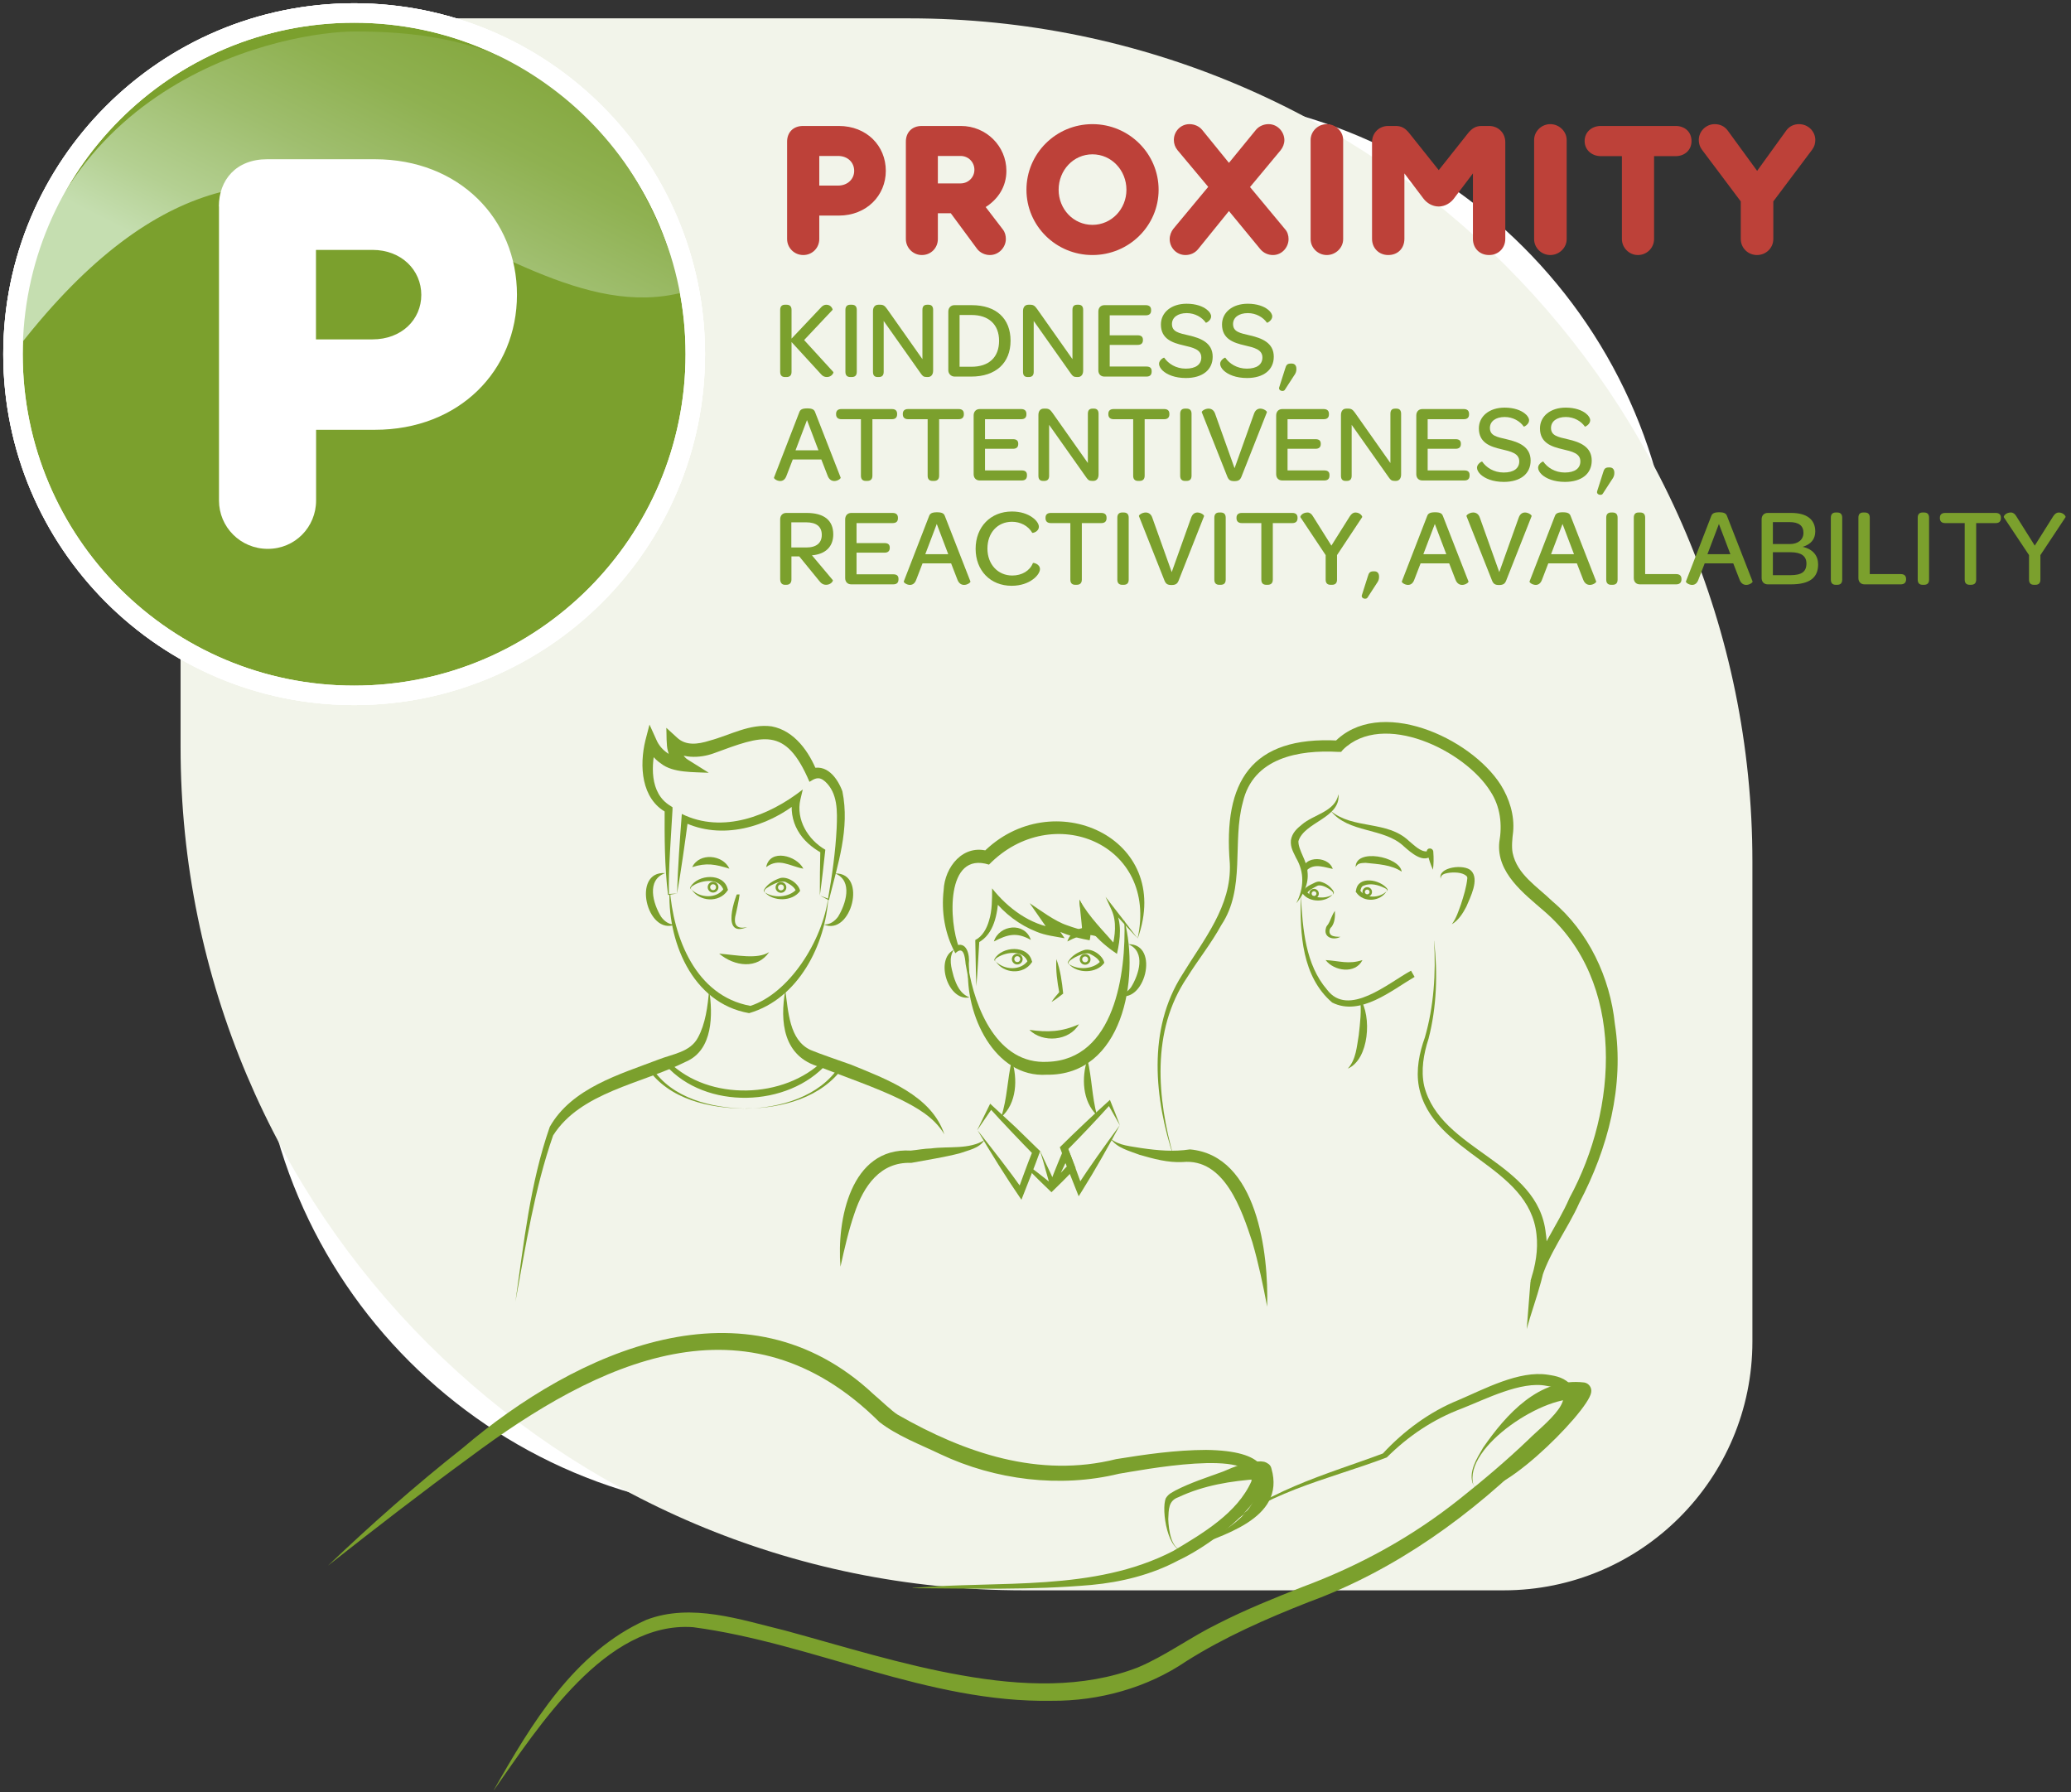 <svg width="319" height="276" viewBox="0 0 319 276" fill="none" xmlns="http://www.w3.org/2000/svg">
<rect x="0" y="0" width="319" height="276" fill="#333333" stroke="none"/>
<path d="M39.684 14.696V153.363C39.684 197.314 75.439 233.051 119.371 233.051H258.038V94.402C258.038 50.452 222.282 14.715 178.351 14.715H39.684V14.696Z" fill="white"/>
<path d="M157.699 244.939H231.598C252.765 244.939 269.926 227.778 269.926 206.611V132.712C269.926 60.98 211.773 2.827 140.042 2.827H66.142C44.976 2.827 27.814 19.988 27.814 41.155V115.054C27.814 186.786 85.968 244.939 157.699 244.939Z" fill="#F2F4EA"/>
<path d="M54.549 107.098C83.571 107.098 107.098 83.571 107.098 54.549C107.098 25.527 83.571 2 54.549 2C25.527 2 2 25.527 2 54.549C2 83.571 25.527 107.098 54.549 107.098Z" fill="url(#paint0_linear_824_2634)"/>
<path fill-rule="evenodd" clip-rule="evenodd" d="M54.549 3.5C26.355 3.5 3.5 26.355 3.5 54.549C3.5 82.743 26.355 105.598 54.549 105.598C82.743 105.598 105.598 82.743 105.598 54.549C105.598 26.355 82.743 3.5 54.549 3.5ZM0.5 54.549C0.5 24.699 24.699 0.5 54.549 0.5C84.4 0.5 108.598 24.699 108.598 54.549C108.598 84.4 84.4 108.598 54.549 108.598C24.699 108.598 0.5 84.4 0.5 54.549Z" fill="white"/>
<path d="M54.549 107.098C83.571 107.098 107.098 83.571 107.098 54.549C107.098 25.527 83.571 2 54.549 2C25.527 2 2 25.527 2 54.549C2 83.571 25.527 107.098 54.549 107.098Z" fill="#7BA02D"/>
<path fill-rule="evenodd" clip-rule="evenodd" d="M54.549 3.5C26.355 3.5 3.5 26.355 3.5 54.549C3.5 82.743 26.355 105.598 54.549 105.598C82.743 105.598 105.598 82.743 105.598 54.549C105.598 26.355 82.743 3.5 54.549 3.5ZM0.5 54.549C0.5 24.699 24.699 0.5 54.549 0.5C84.4 0.5 108.598 24.699 108.598 54.549C108.598 84.4 84.4 108.598 54.549 108.598C24.699 108.598 0.5 84.4 0.5 54.549Z" fill="white"/>
<path d="M105.242 44.994C94.42 8.706 71.655 4.848 54.696 4.848C44.719 4.848 6.189 11.536 2 54.549C45.454 -2.539 74.981 52.987 105.242 45.013V44.994Z" fill="url(#paint1_linear_824_2634)"/>
<path fill-rule="evenodd" clip-rule="evenodd" d="M54.549 3.5C26.355 3.5 3.5 26.355 3.5 54.549C3.5 82.743 26.355 105.598 54.549 105.598C82.743 105.598 105.598 82.743 105.598 54.549C105.598 26.355 82.743 3.5 54.549 3.5ZM0.5 54.549C0.5 24.699 24.699 0.5 54.549 0.5C84.4 0.5 108.598 24.699 108.598 54.549C108.598 84.4 84.4 108.598 54.549 108.598C24.699 108.598 0.5 84.4 0.5 54.549Z" fill="white"/>
<path d="M33.713 31.801C33.713 27.741 36.34 24.525 41.154 24.525H57.727C70.736 24.525 79.629 33.731 79.629 45.398C79.629 57.065 70.754 66.197 57.727 66.197H48.688V77.093C48.688 81.153 45.472 84.534 41.246 84.534C37.02 84.534 33.731 81.153 33.731 77.093V31.783L33.713 31.801ZM48.669 52.27H57.378C61.862 52.27 64.893 49.22 64.893 45.416C64.893 41.613 61.843 38.489 57.378 38.489H48.669V52.27Z" fill="white"/>
<path d="M140.575 244.569C153.97 243.412 168.485 245.212 180.722 238.873C185.279 236.154 190.589 233.031 192.757 228.143C193.547 222.943 175.559 226.471 172.344 226.986C163.285 229.19 153.29 227.959 144.856 223.972C141.715 222.466 138.187 221.143 135.449 219.011C115.054 198.727 92.16 209.659 72.335 224.468C64.967 229.852 57.728 235.456 50.525 241.133C57.158 234.813 64.03 228.731 71.251 223.035C88.908 207.987 114.926 196.338 134.567 214.749C135.376 215.41 137.452 217.413 138.279 217.89C148.586 223.788 160.033 227.702 171.939 224.726C176.496 223.991 181.071 223.329 185.775 223.311C204.369 223.55 189.689 236.503 181.475 240.343C177.341 242.548 172.674 243.687 168.081 244.11C158.912 244.918 149.744 244.661 140.575 244.606V244.569Z" fill="#7BA02D"/>
<path d="M76.064 275.695C81.816 265.571 88.43 254.454 99.528 249.494C106.491 246.811 114.153 249.494 120.933 251.129C130.047 253.609 139.013 256.439 148.182 258.037C157.277 259.654 166.831 260.095 175.283 256.806C179.491 255.042 183.386 252.139 187.557 250.1C191.801 247.932 196.229 246.149 200.602 244.422C209.403 241.152 217.506 236.705 224.837 230.862C228.494 227.959 232.058 224.946 235.439 221.712C237.589 219.544 244.552 214.381 238.213 213.444C234.3 212.654 228.751 215.539 225.168 216.935C220.758 218.589 216.936 221.161 213.611 224.468C204.442 227.959 194.19 229.889 186.895 236.926C193.62 229.852 204.81 226.949 213.004 223.862C216.22 220.389 220.207 217.431 224.617 215.649C228.512 213.995 233.987 211.019 238.434 211.735C239.665 211.919 241.116 212.158 242.164 213.554C244.277 217.266 238.948 220.812 236.835 223.182C226.821 233.269 214.97 241.85 201.539 246.756C194.98 249.347 188.641 252.121 182.706 255.869C176.698 259.967 169.238 262.006 162.017 261.951C142.89 262.3 125.288 253.076 106.749 250.614C93.317 249.659 83.01 265.865 76.064 275.731V275.695Z" fill="#7BA02D"/>
<path d="M226.933 228.694C226.107 226.746 227.466 224.652 228.44 222.98C231.949 217.89 237.094 212.084 244.039 212.929C244.756 213.058 245.234 213.756 245.087 214.473C244.627 217.541 229.285 232.755 226.933 228.676V228.694ZM226.933 228.694C230.222 232.773 240.953 216.641 242.441 213.83L243.433 215.593C238.362 214.454 225.298 222.833 226.952 228.694H226.933Z" fill="#7BA02D"/>
<path d="M182.523 238.745C179.95 239.425 178.793 232.535 179.583 230.734C180.061 229.999 180.538 229.889 181.016 229.577C183.368 228.364 185.793 227.592 188.31 226.674C190.185 225.865 192.114 225.075 194.208 225.075C194.668 225.149 194.778 225.057 195.403 225.479C195.642 225.663 195.789 225.92 195.844 226.196C198.104 234.042 187.98 236.522 182.541 238.727L182.523 238.745ZM182.523 238.745C187.098 236.834 195.476 232.902 193.235 226.802L193.676 227.519C194.135 227.868 194.355 227.721 193.878 227.795C189.652 228.088 185.426 228.75 181.531 230.587C179.95 231.139 180.024 232.48 179.95 233.968C180.006 235.493 180.373 239.076 182.523 238.727V238.745Z" fill="#7BA02D"/>
<path d="M120.952 152.461C121.43 155.713 121.54 160.196 124.866 161.721C126.189 162.291 129.735 163.485 131.15 164C136.496 166.205 143.46 168.685 145.463 174.712C143.901 172.084 141.273 170.614 138.664 169.31C134.843 167.454 130.231 165.892 126.225 164.312C120.64 162.75 120.088 157.367 120.97 152.461H120.952Z" fill="#7BA02D"/>
<path d="M79.391 200.472C80.695 191.413 81.651 182.245 84.682 173.554C88.063 167.564 95.504 165.451 101.366 163.21C103.571 162.328 106.308 162.07 107.503 159.81C108.66 157.697 109.009 155.033 109.23 152.461C109.818 156.264 109.836 161.703 105.684 163.504C98.849 166.921 89.441 168.189 85.197 174.877C82.312 183.145 80.989 191.873 79.391 200.472Z" fill="#7BA02D"/>
<path d="M114.87 170.744C109.358 170.707 103.092 169.384 99.748 164.552C100.795 164.129 101.898 163.817 102.908 163.413L103.074 163.596C109.211 169.623 120.823 169.292 126.868 163.284L127.052 163.082L127.272 163.174C127.419 163.247 129.881 164.203 129.973 164.24C126.629 169.072 120.419 170.707 114.851 170.726L114.87 170.744ZM114.87 170.744C120.216 170.652 126.243 168.888 129.275 164.24L129.422 164.681L127.033 163.872L127.437 163.762C121.392 170.634 108.678 170.964 102.559 164.074L102.963 164.184C102.063 164.478 101.181 164.681 100.336 164.975L100.483 164.534C103.515 169.182 109.615 170.652 114.888 170.744H114.87Z" fill="#7BA02D"/>
<path d="M128.651 134.527C133.648 134.398 131.149 144.228 126.887 142.391C127.879 142.427 128.577 141.858 129.073 141.215C130.268 139.285 131.443 135.684 128.651 134.527Z" fill="#7BA02D"/>
<path d="M102.469 134.473C99.511 135.52 100.595 139.213 101.844 141.216C102.34 141.877 103.038 142.447 104.031 142.392C99.621 144.192 97.251 134.105 102.45 134.473H102.469Z" fill="#7BA02D"/>
<path d="M127.604 138.092C127.182 145.496 122.993 153.838 115.386 156.043C106.511 154.499 102.671 144.724 103.149 136.677C103.682 144.394 107.154 153.397 115.588 154.922C121.449 153.029 126.686 145.074 127.604 138.092Z" fill="#7BA02D"/>
<path d="M114.044 136.532C113.97 137.929 113.676 139.27 113.382 140.611C112.941 142.173 113.235 143.22 115.091 142.779C111.03 144.543 113.088 138.223 114.044 136.532Z" fill="#7BA02D"/>
<path d="M118.472 146.638C116.671 149.302 113.162 148.879 110.773 146.877C113.53 147.097 116.671 147.795 118.472 146.638Z" fill="#7BA02D"/>
<path d="M126.281 137.927L127.622 138.533C127.622 138.533 130.764 125.525 128.964 121.776C127.163 118.028 125.068 119.241 125.068 119.241C125.068 119.241 122.22 111.469 116.249 112.957C110.259 114.445 106.823 117.146 103.681 114.445C103.681 114.445 103.681 116.834 105.482 117.881C105.482 117.881 101.734 117.881 100.245 114.298C100.245 114.298 98.004 121.979 102.946 124.661C102.946 124.661 102.579 134.252 102.946 137.78L104.288 137.633" fill="#F2F4EA"/>
<path d="M126.263 137.927L127.641 138.442L127.53 138.497C128.174 134.859 128.688 131.202 128.872 127.564C128.982 124.937 129.056 122.163 127.09 120.362C126.116 119.498 125.473 119.921 124.683 120.417C120.989 111.745 117.498 113.251 109.928 116.026C107.797 116.797 104.82 116.926 103.038 115.181L104.692 114.427C104.729 115.364 105.133 116.54 105.978 117.018L109.175 119.021C106.933 118.892 103.663 119.076 101.826 117.606C100.741 116.889 99.915 115.787 99.437 114.611L101.109 114.519C100.264 117.716 100.007 122.163 103.259 124.11L103.589 124.331V124.68C103.387 128.52 102.928 133.977 103.038 137.762L102.946 137.688L104.306 137.615L102.965 137.835H102.891V137.762C102.358 133.407 102.358 128.998 102.377 124.606L102.689 125.158C98.739 123.063 98.463 117.9 99.419 114.005L100.043 111.598L101.091 113.913C101.826 115.677 103.663 116.816 105.5 116.871L105.004 118.69C103.847 118.028 103.167 116.871 102.873 115.64C102.616 114.85 102.689 112.939 102.634 112.094L104.343 113.656C105.647 114.831 107.393 114.684 109.34 114.06C112.39 113.251 115.496 111.414 118.858 111.873C122.404 112.535 124.664 115.842 125.877 118.929L124.664 118.488C127.292 117.422 129 119.847 129.754 121.869C130.93 127.62 129.037 133.15 127.677 138.644L127.586 138.607L126.281 137.927H126.263Z" fill="#7BA02D"/>
<path d="M123.744 133.793C121.595 133.389 119.996 132.066 118.012 133.554C118.581 130.633 122.734 131.772 123.744 133.793Z" fill="#7BA02D"/>
<path d="M112.354 133.794C110.186 133.114 108.826 132.838 106.621 133.555C107.724 131.258 111.362 131.626 112.354 133.794Z" fill="#7BA02D"/>
<path d="M104.287 137.634C104.416 133.518 104.71 129.439 105.022 125.36C111.324 128.466 118.49 125.654 123.653 121.594L123.286 123.137C122.569 126.224 124.462 129.348 127.126 130.873C126.869 133.224 126.611 135.576 126.281 137.928C126.281 135.631 126.299 133.316 126.354 131.02L126.538 131.369C125.068 130.542 123.727 129.421 122.881 127.914C121.999 126.371 121.742 124.589 122.091 122.806L123.047 123.45C118.178 127.418 111.122 129.458 105.224 126.573L105.996 126.15C105.481 129.991 104.949 133.831 104.287 137.634Z" fill="#7BA02D"/>
<path fill-rule="evenodd" clip-rule="evenodd" d="M109.836 136.183C109.583 136.183 109.378 136.389 109.378 136.642C109.378 136.895 109.583 137.1 109.836 137.1C110.089 137.1 110.294 136.895 110.294 136.642C110.294 136.389 110.089 136.183 109.836 136.183ZM109.008 136.642C109.008 136.184 109.379 135.813 109.836 135.813C110.293 135.813 110.664 136.184 110.664 136.642C110.664 137.099 110.293 137.47 109.836 137.47C109.379 137.47 109.008 137.099 109.008 136.642Z" fill="#7BA02D"/>
<path d="M106.511 136.989C106.364 136.953 106.254 136.769 106.346 136.604C107.485 134.638 111.436 134.399 112.079 136.898C112.134 137.045 112.171 137.026 112.06 137.173C110.737 139.121 107.687 138.864 106.53 136.989H106.511ZM106.511 136.989C107.853 138.367 110.407 138.441 111.491 136.861L111.472 137.136C110.829 135.17 108.183 135.483 106.75 136.401C106.548 136.53 106.236 136.787 106.511 136.989Z" fill="#7BA02D"/>
<path fill-rule="evenodd" clip-rule="evenodd" d="M120.291 136.22C120.038 136.22 119.833 136.425 119.833 136.678C119.833 136.931 120.038 137.136 120.291 137.136C120.544 137.136 120.749 136.931 120.749 136.678C120.749 136.425 120.544 136.22 120.291 136.22ZM119.463 136.678C119.463 136.22 119.834 135.85 120.291 135.85C120.748 135.85 121.119 136.22 121.119 136.678C121.119 137.135 120.748 137.506 120.291 137.506C119.834 137.506 119.463 137.135 119.463 136.678Z" fill="#7BA02D"/>
<path d="M117.809 137.432C117.644 137.395 117.607 137.174 117.681 137.046C118.213 136.127 119.169 135.594 120.143 135.245C121.3 134.914 122.991 136.017 123.248 137.211C122.072 138.883 119.095 138.901 117.791 137.413L117.809 137.432ZM117.809 137.432C119.169 138.387 121.539 138.222 122.642 137.009L122.623 137.285C122.384 136.568 121.594 136.145 120.951 135.815C120.253 135.649 119.426 136.035 118.765 136.366C118.471 136.568 117.442 137.027 117.809 137.432Z" fill="#7BA02D"/>
<path d="M220.906 144.928C221.31 147.647 221.181 155.75 219.675 160.196C213.189 179.452 243.248 176.2 236.505 197.514C236.56 193.582 248.246 179.434 248.246 164.588C248.246 136.953 230.24 139.985 232.022 128.759C233.951 116.669 212.472 107.261 206.151 114.96C199.261 114.96 189.137 114.813 190.038 131.79C190.956 148.768 172.068 148.768 180.814 178.35" fill="#F2F4EA"/>
<path d="M220.906 144.927C221.457 149.943 221.31 155.069 220.043 159.975C219.271 162.345 218.848 164.844 219.363 167.233C221.898 177.32 236.947 178.827 238.104 189.98C238.876 194.628 236.322 200.324 235.164 204.697L235.734 197.476C236.744 192.644 239.85 188.932 241.761 184.486C249.165 170.871 250.525 151.174 237.81 140.297C234.797 137.669 230.461 134.436 230.938 129.713C231.416 127.031 231.122 124.238 229.56 121.868C225.647 115.584 213.024 109.41 206.85 115.474L206.575 115.804H206.152C200.015 115.455 192.996 116.723 191.435 123.577C189.763 129.658 191.894 136.824 188.127 142.465C186.547 145.35 184.508 147.867 182.836 150.568C177.287 158.781 178.224 169.162 180.815 178.312C177.82 169.254 176.699 158.579 182.101 150.127C185.371 144.743 189.726 139.58 189.432 132.984C188.385 120.398 192.702 113.342 206.134 114.059L205.454 114.39C212.381 107.114 226.529 113.6 231.159 120.876C232.482 122.989 233.309 125.561 233.07 128.133C232.941 129.107 232.812 130.43 232.996 131.367C233.694 134.693 236.708 136.475 239.133 138.827C244.7 143.512 248.008 150.586 248.743 157.715C250.231 167.251 247.677 176.861 243.267 185.257C241.467 189.318 238.38 193.268 237.277 197.494L235.752 197.256C236.506 194.94 236.947 192.515 236.671 190.145C235.569 179.415 220.594 177.779 218.554 167.361C218.077 164.771 218.628 162.143 219.473 159.791C220.851 155.033 221.2 149.869 220.888 144.909L220.906 144.927Z" fill="#7BA02D"/>
<path d="M209.478 153.783C211.333 156.484 210.911 163.154 207.604 164.587C208.89 163.172 208.982 161.206 209.294 159.406C209.496 157.531 209.753 155.676 209.478 153.783Z" fill="#7BA02D"/>
<path d="M221.916 135.354C221.383 133.535 225.59 133.002 226.619 134.123C227.905 135.464 226.472 138.184 225.866 139.635C225.333 140.664 224.653 141.748 223.624 142.354C224.323 141.417 224.653 140.333 225.039 139.268C225.462 137.963 225.884 136.603 226.013 135.281C226.013 135.134 226.013 135.023 225.866 134.913C225.26 134.325 223.9 134.307 223.018 134.454C222.504 134.546 221.879 134.711 221.916 135.354Z" fill="#7BA02D"/>
<path d="M200.382 138.147C200.658 143.072 201.081 148.565 204.406 152.424C207.677 156.779 213.85 151.395 217.341 149.502L217.893 150.458C214.365 152.516 209.532 156.595 205.196 154.408C200.548 150.421 200.217 143.807 200.364 138.147H200.382Z" fill="#7BA02D"/>
<path d="M204.957 124.881C208.448 127.784 213.648 126.314 217.01 129.511C217.8 130.154 218.793 131.201 219.785 131.128L219.748 131.367V131.238C219.748 130.43 220.814 130.54 220.777 131.275C220.85 132.175 220.832 133.057 220.722 133.957C220.354 133.167 220.097 132.304 219.84 131.458C219.803 131.348 219.766 131.275 219.84 131.422C220.042 131.789 220.685 131.679 220.74 131.238C220.74 131.165 220.74 131.256 220.74 131.275C220.759 131.385 220.759 131.403 220.703 131.514C219.454 133.277 217.267 131.256 216.22 130.338C213.133 127.416 207.713 128.372 204.957 124.862V124.881Z" fill="#7BA02D"/>
<path d="M206.171 122.384C206.465 126.003 200.898 126.61 199.998 129.549C199.961 130.964 201.357 132.636 201.394 134.235C201.633 136.109 200.751 137.836 199.667 139.122C200.861 136.77 200.953 134.363 199.63 132.122C199.299 131.368 198.73 130.578 198.84 129.402C199.042 128.226 199.832 127.565 200.512 127.014C202.35 125.415 205.62 125.048 206.153 122.365L206.171 122.384Z" fill="#7BA02D"/>
<path d="M205.288 133.829C203.469 133.425 201.944 132.819 200.805 134.656C200.015 131.845 204.535 131.569 205.288 133.829Z" fill="#7BA02D"/>
<path d="M208.815 133.591C208.705 130.596 215.595 131.901 215.908 134.253C214.327 133.169 212.214 133.095 210.34 132.893C209.734 132.93 209.091 132.893 208.797 133.591H208.815Z" fill="#7BA02D"/>
<path fill-rule="evenodd" clip-rule="evenodd" d="M202.404 137.267C202.202 137.267 202.038 137.431 202.038 137.634C202.038 137.836 202.202 138 202.404 138C202.606 138 202.77 137.836 202.77 137.634C202.77 137.431 202.606 137.267 202.404 137.267ZM201.668 137.634C201.668 137.227 201.998 136.897 202.404 136.897C202.811 136.897 203.14 137.227 203.14 137.634C203.14 138.04 202.811 138.37 202.404 138.37C201.998 138.37 201.668 138.04 201.668 137.634Z" fill="#7BA02D"/>
<path d="M204.186 147.868C206.39 147.997 207.695 148.566 209.863 147.868C208.761 150.073 205.49 149.577 204.186 147.868Z" fill="#7BA02D"/>
<path d="M205.619 140.298C205.655 141.143 205.619 142.043 205.104 142.76C204.7 143.054 204.645 143.807 205.104 144.064C205.453 144.267 205.968 144.285 206.464 144.285C205.416 144.873 203.8 144.414 204.241 142.925C204.259 142.76 204.461 142.466 204.571 142.356C204.975 141.713 205.141 140.959 205.6 140.316L205.619 140.298Z" fill="#7BA02D"/>
<path d="M205.288 137.744C205.49 137.56 205.251 137.34 205.104 137.193C204.608 136.789 203.91 136.403 203.304 136.366C203.065 136.366 203.028 136.366 202.789 136.495C202.293 136.77 201.485 137.138 201.301 137.634V137.358C202.091 138.332 204.185 138.534 205.306 137.744H205.288ZM205.288 137.744C204.222 139.012 201.76 139.03 200.694 137.689C200.584 137.56 200.621 137.56 200.676 137.413C200.878 136.807 201.429 136.495 201.852 136.274C202.293 136.09 202.844 135.668 203.377 135.796C204.185 135.999 204.792 136.44 205.27 137.064C205.398 137.23 205.6 137.615 205.306 137.744H205.288Z" fill="#7BA02D"/>
<path fill-rule="evenodd" clip-rule="evenodd" d="M210.598 137.009C210.395 137.009 210.231 137.173 210.231 137.375C210.231 137.577 210.395 137.741 210.598 137.741C210.8 137.741 210.964 137.577 210.964 137.375C210.964 137.173 210.8 137.009 210.598 137.009ZM209.861 137.375C209.861 136.968 210.191 136.639 210.598 136.639C211.004 136.639 211.334 136.968 211.334 137.375C211.334 137.781 211.004 138.111 210.598 138.111C210.191 138.111 209.861 137.781 209.861 137.375Z" fill="#7BA02D"/>
<path d="M213.593 137.248C213.832 137.064 213.483 136.88 213.318 136.788C212.307 136.292 211.113 135.962 210.047 136.403C209.661 136.55 209.68 136.77 209.478 137.376V137.101C210.341 138.424 212.454 138.369 213.612 137.248H213.593ZM213.593 137.248C212.638 138.865 210.029 139.104 208.89 137.432C208.78 137.285 208.816 137.321 208.871 137.156C209.165 134.786 212.656 135.466 213.704 136.917C213.796 137.027 213.74 137.229 213.593 137.248Z" fill="#7BA02D"/>
<path d="M151.619 175.594C150.847 176.88 149.12 177.156 147.815 177.633C145.372 178.258 142.799 178.644 140.356 179.103C135.615 178.919 133.025 182.631 131.61 186.894C130.709 189.503 130.085 192.277 129.46 195.088C128.872 187.978 130.985 176.659 140.282 177.211C141.293 177.119 142.377 176.898 143.406 176.88C146.125 176.512 149.267 177.082 151.637 175.594H151.619Z" fill="#7BA02D"/>
<path d="M171.059 175.355C172.326 176.458 174.182 176.531 175.799 176.825C178.335 177.193 180.778 177.413 183.296 177.027C193.677 177.965 195.422 193.068 195.183 201.244C194.54 197.863 193.842 194.538 192.905 191.322C191.251 186.27 188.587 178.35 182.156 178.975C179.841 179.085 177.71 178.479 175.56 177.873C173.998 177.266 172.032 176.825 171.059 175.355Z" fill="#7BA02D"/>
<path d="M155.861 163.283C156.779 166.168 156.632 169.953 154.207 172.066C155.181 169.089 155.126 166.333 155.861 163.283Z" fill="#7BA02D"/>
<path d="M168.962 171.771C166.702 169.585 166.573 165.965 167.492 163.136C168.208 166.112 168.172 168.813 168.962 171.771Z" fill="#7BA02D"/>
<path d="M160.235 177.303C160.86 178.773 161.742 180.426 162.495 182.209H161.742C162.513 180.169 163.359 178.111 164.222 176.127L164.718 177.432C164.81 177.652 165.6 179.747 165.674 179.912L165.417 180.169C164.296 181.345 163.138 182.484 161.962 183.623L161.631 183.311C160.511 182.227 159.39 181.161 158.324 180.022C158.967 179.067 159.684 178.13 160.217 177.303H160.235ZM160.235 177.303C159.684 178.313 159.261 179.251 158.82 180.114L158.784 179.82C159.996 180.702 161.135 181.639 162.293 182.558L161.613 182.595C162.587 181.51 163.579 180.426 164.59 179.361L164.461 179.967L163.653 177.836H164.7C163.873 179.728 162.936 181.584 162.017 183.421C161.338 181.437 160.952 179.581 160.217 177.303H160.235Z" fill="#7BA02D"/>
<path d="M150.533 174.032C153.069 177.248 155.439 180.261 157.644 183.385L156.725 183.495C157.497 181.419 158.232 179.306 159.077 177.248L159.206 177.836C157.479 176.09 154.061 172.507 152.426 170.67L152.885 170.615L150.552 174.032H150.533ZM150.533 174.032L152.352 170.321L152.518 169.99L152.812 170.266L156.431 173.61L159.959 177.046L160.216 177.285C159.334 179.802 158.287 182.282 157.332 184.781C154.906 181.253 152.591 177.505 150.533 174.014V174.032Z" fill="#7BA02D"/>
<path d="M172.49 173.297C170.726 176.567 168.797 180.021 166.702 183.365L166.151 184.247C165.214 181.859 164.222 179.47 163.377 177.045L163.248 176.696C165.765 174.197 168.338 171.772 170.965 169.401C171.48 170.706 172.031 172.047 172.49 173.278V173.297ZM172.49 173.297L170.616 170.008L171.057 170.081C168.852 172.525 166.592 174.914 164.277 177.247L164.406 176.659C165.251 178.717 165.986 180.811 166.757 182.906L165.82 182.814C167.878 179.636 170.101 176.549 172.49 173.297Z" fill="#7BA02D"/>
<path d="M146.896 146.306C146.088 147.629 146.528 149.025 146.896 150.403C147.337 151.744 147.907 153.067 149.34 153.618C146.032 154.28 143.975 147.794 146.896 146.306Z" fill="#7BA02D"/>
<path d="M173.794 145.424C178.755 145.332 176.312 155.033 172.049 153.232C173.041 153.269 173.721 152.7 174.217 152.056C175.411 150.146 176.569 146.581 173.794 145.424Z" fill="#7BA02D"/>
<path d="M175.228 144.524C175.228 144.524 178.388 134.951 170.671 129.752C162.954 124.552 154.723 129.237 152.04 132.067C152.04 132.067 147.281 130.468 146.197 136.826C145.297 142.099 147.281 146.141 147.281 146.141C147.281 146.141 148.953 145.039 148.953 148.456L149.339 151.947" fill="#F2F4EA"/>
<path d="M175.228 144.523C178.462 129.935 162.036 123.228 152.335 133.168C145.61 131.037 146.161 142.025 147.723 145.92L147.061 145.736C148.917 144.781 149.395 147.114 149.229 148.437C149.284 149.466 149.34 150.807 149.376 151.928C149.156 150.771 148.935 149.613 148.733 148.455C148.641 147.408 148.439 145.552 147.153 146.82C145.536 143.844 144.967 140.444 145.352 137.1C145.499 133.554 148.366 129.861 152.371 131.129L151.342 131.386C161.944 120.564 180.851 128.979 175.247 144.523H175.228Z" fill="#7BA02D"/>
<path d="M149.137 148.914C150.166 155.344 153.657 163.962 161.356 163.539C171.682 163.208 173.483 149.924 173.189 141.729C175.577 150.696 172.932 165.689 161.227 165.524C153.198 166.038 148.605 156.245 149.137 148.914Z" fill="#7BA02D"/>
<path d="M162.716 147.721C163.341 149.448 163.58 151.23 163.764 153.031C163.176 153.49 162.606 153.949 161.963 154.317C162.349 153.729 162.808 153.214 163.267 152.682L163.176 152.939C162.845 151.212 162.606 149.485 162.716 147.721Z" fill="#7BA02D"/>
<path d="M158.562 158.617C161.392 159.021 163.56 158.929 166.188 157.753C164.718 160.344 160.602 160.674 158.562 158.617Z" fill="#7BA02D"/>
<path d="M153.088 145.001C153.915 142.411 157.847 141.951 158.784 144.762C156.579 143.531 155.238 143.899 153.088 145.001Z" fill="#7BA02D"/>
<path d="M164.406 145.001C165.233 142.411 169.165 141.951 170.102 144.762C167.897 143.531 166.556 143.899 164.406 145.001Z" fill="#7BA02D"/>
<path d="M166.262 138.57C167.805 141.308 170.01 143.421 172.049 145.791L171.296 146.011C171.774 144.119 172.031 141.951 171.223 140.168L170.286 138.129C171.902 140.224 173.63 142.41 175.21 144.505C173.868 143.09 172.564 141.657 171.259 140.224L171.682 139.93C172.876 142.079 172.564 144.615 172.049 146.912C169.238 145.037 166.28 142.19 166.262 138.57Z" fill="#7BA02D"/>
<path d="M150.388 151.927C150.296 149.539 150.278 147.169 150.223 144.78C151.325 144.247 152.005 142.979 152.336 141.804C152.832 140.242 152.813 138.459 152.813 136.824C155.239 139.874 158.675 142.447 162.625 142.961L162 143.99L160.659 142.061L158.601 139.103C160.2 140.168 162.515 141.914 164.389 142.52C165.381 142.888 166.392 143.182 167.439 143.402L166.686 143.843C166.686 143.714 166.686 143.035 166.649 142.741C166.539 141.381 166.318 139.948 166.281 138.551C167.292 140.481 168.358 142.575 167.843 144.817C165.344 144.376 162.992 143.641 160.843 142.208L161.78 141.289L163.103 143.218L163.985 144.504C162.588 144.247 160.99 144.063 159.685 143.512C157.021 142.465 154.706 140.701 152.924 138.441L153.824 138.147C153.64 140.701 153.162 143.88 150.645 145.203L150.847 144.927C150.7 147.242 150.59 149.576 150.388 151.891V151.927Z" fill="#7BA02D"/>
<path fill-rule="evenodd" clip-rule="evenodd" d="M156.689 147.262C156.436 147.262 156.231 147.467 156.231 147.72C156.231 147.973 156.436 148.178 156.689 148.178C156.942 148.178 157.148 147.973 157.148 147.72C157.148 147.467 156.942 147.262 156.689 147.262ZM155.861 147.72C155.861 147.262 156.232 146.892 156.689 146.892C157.147 146.892 157.518 147.262 157.518 147.72C157.518 148.177 157.147 148.548 156.689 148.548C156.232 148.548 155.861 148.177 155.861 147.72Z" fill="#7BA02D"/>
<path d="M153.363 148.069C153.216 148.033 153.106 147.849 153.198 147.684C154.337 145.718 158.287 145.497 158.93 147.978C158.985 148.125 159.022 148.106 158.912 148.253C157.589 150.201 154.539 149.944 153.381 148.069H153.363ZM153.363 148.069C154.704 149.448 157.258 149.521 158.342 147.941L158.324 148.216C157.681 146.25 155.035 146.563 153.602 147.482C153.4 147.61 153.087 147.867 153.363 148.069Z" fill="#7BA02D"/>
<path fill-rule="evenodd" clip-rule="evenodd" d="M167.144 147.3C166.891 147.3 166.686 147.505 166.686 147.758C166.686 148.011 166.891 148.216 167.144 148.216C167.397 148.216 167.603 148.011 167.603 147.758C167.603 147.505 167.397 147.3 167.144 147.3ZM166.316 147.758C166.316 147.3 166.687 146.93 167.144 146.93C167.602 146.93 167.973 147.3 167.973 147.758C167.973 148.215 167.602 148.586 167.144 148.586C166.687 148.586 166.316 148.215 166.316 147.758Z" fill="#7BA02D"/>
<path d="M164.663 148.491C164.497 148.455 164.461 148.234 164.534 148.105C165.067 147.187 166.022 146.654 166.996 146.323C168.172 145.992 169.844 147.095 170.101 148.289C168.925 149.961 165.949 149.98 164.644 148.491H164.663ZM164.663 148.491C166.022 149.447 168.393 149.281 169.495 148.069L169.477 148.344C169.238 147.628 168.448 147.205 167.805 146.874C167.106 146.709 166.28 147.095 165.618 147.426C165.324 147.609 164.295 148.105 164.663 148.491Z" fill="#7BA02D"/>
<path d="M277.094 19.12C278.55 19.12 279.614 20.268 279.614 21.556C279.614 22.088 279.474 22.592 279.138 23.04L273.146 31.02V36.816C273.146 38.188 272.026 39.28 270.626 39.28C269.254 39.28 268.134 38.188 268.134 36.816V31.02L262.142 23.04C261.806 22.592 261.666 22.06 261.666 21.556C261.666 20.268 262.73 19.12 264.13 19.12C264.942 19.12 265.642 19.456 266.118 20.1L270.654 26.316L275.162 20.072C275.638 19.428 276.366 19.12 277.094 19.12Z" fill="#BD4139"/>
<path d="M258.112 19.4C259.484 19.4 260.548 20.296 260.548 21.724C260.548 23.124 259.484 24.048 258.112 24.048H254.78V36.816C254.78 38.16 253.688 39.28 252.288 39.28C250.944 39.28 249.824 38.16 249.824 36.816V24.048H246.576C245.232 24.048 244.084 23.124 244.084 21.724C244.084 20.296 245.232 19.4 246.576 19.4H258.112Z" fill="#BD4139"/>
<path d="M236.303 21.556C236.303 20.24 237.423 19.12 238.795 19.12C240.167 19.12 241.315 20.24 241.315 21.556V36.844C241.315 38.16 240.167 39.28 238.795 39.28C237.423 39.28 236.303 38.16 236.303 36.844V21.556Z" fill="#BD4139"/>
<path d="M231.862 21.892V36.788C231.862 38.216 230.798 39.28 229.37 39.28C227.886 39.28 226.878 38.216 226.878 36.788V26.708L223.91 30.628C223.434 31.244 222.594 31.804 221.614 31.804C220.606 31.804 219.766 31.244 219.29 30.628L216.322 26.708V36.788C216.322 38.216 215.342 39.28 213.83 39.28C212.402 39.28 211.338 38.216 211.338 36.788V21.892C211.338 20.464 212.43 19.4 213.83 19.4H214.978C215.93 19.4 216.49 19.792 217.078 20.52L221.614 26.204L226.122 20.52C226.71 19.792 227.298 19.4 228.222 19.4H229.37C230.77 19.4 231.862 20.464 231.862 21.892Z" fill="#BD4139"/>
<path d="M201.877 21.556C201.877 20.24 202.997 19.12 204.369 19.12C205.741 19.12 206.889 20.24 206.889 21.556V36.844C206.889 38.16 205.741 39.28 204.369 39.28C202.997 39.28 201.877 38.16 201.877 36.844V21.556Z" fill="#BD4139"/>
<path d="M197.92 35.276C198.312 35.696 198.48 36.256 198.48 36.816C198.48 38.076 197.472 39.28 196.072 39.28C195.344 39.28 194.616 38.972 194.112 38.356L189.296 32.504L184.536 38.384C184.032 39 183.304 39.28 182.604 39.28C181.204 39.28 180.168 38.132 180.168 36.816C180.168 36.284 180.392 35.668 180.728 35.248L186.104 28.78L181.372 23.124C181.008 22.676 180.812 22.144 180.812 21.556C180.812 20.268 181.82 19.12 183.22 19.12C183.92 19.12 184.676 19.4 185.18 20.016L189.296 25.084L193.44 20.016C193.944 19.4 194.7 19.12 195.4 19.12C196.828 19.12 197.836 20.352 197.836 21.584C197.836 22.144 197.612 22.704 197.248 23.152L192.544 28.808L197.92 35.276Z" fill="#BD4139"/>
<path d="M158.107 29.228C158.107 23.656 162.643 19.12 168.271 19.12C173.899 19.12 178.463 23.656 178.463 29.228C178.463 34.772 173.899 39.28 168.271 39.28C162.643 39.28 158.107 34.772 158.107 29.228ZM163.063 29.228C163.063 32.196 165.331 34.632 168.271 34.632C171.211 34.632 173.507 32.196 173.507 29.228C173.507 26.232 171.211 23.768 168.271 23.768C165.331 23.768 163.063 26.232 163.063 29.228Z" fill="#BD4139"/>
<path d="M144.461 24.02V28.248H147.961C149.137 28.248 150.089 27.324 150.089 26.148C150.089 24.944 149.137 24.02 147.961 24.02H144.461ZM141.997 19.4H148.017C151.881 19.4 155.017 22.48 155.017 26.316C155.017 28.752 153.729 30.684 151.825 31.888L154.485 35.36C154.821 35.808 154.933 36.312 154.933 36.816C154.933 38.048 153.897 39.28 152.469 39.28C151.713 39.28 150.929 38.916 150.481 38.3L146.449 32.84H144.461V36.816C144.461 38.16 143.425 39.28 141.997 39.28C140.625 39.28 139.533 38.16 139.533 36.816V21.808C139.533 20.464 140.401 19.4 141.997 19.4Z" fill="#BD4139"/>
<path d="M121.24 36.816V21.808C121.24 20.464 122.108 19.4 123.704 19.4H129.192C133.504 19.4 136.444 22.452 136.444 26.316C136.444 30.096 133.504 33.204 129.192 33.204H126.196V36.816C126.196 38.16 125.132 39.28 123.732 39.28C122.332 39.28 121.24 38.16 121.24 36.816ZM126.196 24.02V28.584H129.08C130.564 28.584 131.572 27.576 131.572 26.316C131.572 25 130.564 24.02 129.08 24.02H126.196Z" fill="#BD4139"/>
<path d="M313.283 90.069C312.79 90.069 312.535 89.797 312.535 89.27V85.496L308.642 79.648C308.591 79.529 308.914 78.934 309.747 78.934C310.07 78.934 310.376 79.138 310.597 79.546L313.419 84.034L316.241 79.546C316.513 79.104 316.819 78.934 317.108 78.934C317.873 78.934 318.23 79.546 318.162 79.648L314.286 85.496V89.27C314.286 89.797 314.031 90.069 313.521 90.069H313.283Z" fill="#7BA02D"/>
<path d="M302.628 89.269V80.565H299.619C299.092 80.565 298.803 80.293 298.803 79.817V79.732C298.803 79.256 299.092 79.001 299.619 79.001H307.405C307.932 79.001 308.204 79.256 308.204 79.732V79.817C308.204 80.293 307.932 80.565 307.405 80.565H304.396V89.269C304.396 89.796 304.124 90.068 303.614 90.068H303.376C302.883 90.068 302.628 89.796 302.628 89.269Z" fill="#7BA02D"/>
<path d="M295.389 89.27V79.733C295.389 79.206 295.644 78.934 296.137 78.934H296.375C296.885 78.934 297.14 79.206 297.14 79.733V89.27C297.14 89.797 296.885 90.069 296.375 90.069H296.137C295.644 90.069 295.389 89.797 295.389 89.27Z" fill="#7BA02D"/>
<path d="M287.189 90.001C286.628 90.001 286.254 89.627 286.254 89.032V79.733C286.254 79.189 286.509 78.934 286.985 78.934H287.24C287.75 78.934 288.005 79.189 288.005 79.733V88.42H292.782C293.309 88.42 293.598 88.675 293.598 89.168V89.236C293.598 89.729 293.309 90.001 292.782 90.001H287.189Z" fill="#7BA02D"/>
<path d="M282.008 89.27V79.733C282.008 79.206 282.263 78.934 282.756 78.934H282.994C283.504 78.934 283.759 79.206 283.759 79.733V89.27C283.759 89.797 283.504 90.069 282.994 90.069H282.756C282.263 90.069 282.008 89.797 282.008 89.27Z" fill="#7BA02D"/>
<path d="M272.281 90C271.72 90 271.346 89.609 271.346 89.014V79.987C271.346 79.392 271.72 79.001 272.281 79.001H275.902C278.299 79.001 279.608 80.004 279.608 81.857C279.608 83.047 278.928 83.846 277.67 84.22C279.302 84.594 280.05 85.631 280.05 86.923C280.05 88.98 278.741 90 275.868 90H272.281ZM273.08 83.795H275.681C276.973 83.795 277.789 83.115 277.789 82.061C277.789 80.973 277.075 80.412 275.647 80.412H273.08V83.795ZM273.08 88.589H275.749C277.517 88.589 278.248 88.062 278.248 86.787C278.248 85.631 277.432 85.053 275.8 85.053H273.08V88.589Z" fill="#7BA02D"/>
<path d="M260.637 90.085C260.127 90.085 259.634 89.711 259.685 89.558L263.595 79.46C263.731 79.103 264.003 78.899 264.802 78.899C265.618 78.899 265.873 79.103 266.009 79.46L269.953 89.558C270.004 89.694 269.511 90.085 268.984 90.085C268.593 90.085 268.185 89.898 267.947 89.269L266.978 86.77H262.575L261.606 89.286C261.385 89.898 261.011 90.085 260.637 90.085ZM263 85.359H266.536L264.768 80.701L263 85.359Z" fill="#7BA02D"/>
<path d="M252.591 90.001C252.03 90.001 251.656 89.627 251.656 89.032V79.733C251.656 79.189 251.911 78.934 252.387 78.934H252.642C253.152 78.934 253.407 79.189 253.407 79.733V88.42H258.184C258.711 88.42 259 88.675 259 89.168V89.236C259 89.729 258.711 90.001 258.184 90.001H252.591Z" fill="#7BA02D"/>
<path d="M247.41 89.27V79.733C247.41 79.206 247.665 78.934 248.158 78.934H248.396C248.906 78.934 249.161 79.206 249.161 79.733V89.27C249.161 89.797 248.906 90.069 248.396 90.069H248.158C247.665 90.069 247.41 89.797 247.41 89.27Z" fill="#7BA02D"/>
<path d="M236.549 90.085C236.039 90.085 235.546 89.711 235.597 89.558L239.507 79.46C239.643 79.103 239.915 78.899 240.714 78.899C241.53 78.899 241.785 79.103 241.921 79.46L245.865 89.558C245.916 89.694 245.423 90.085 244.896 90.085C244.505 90.085 244.097 89.898 243.859 89.269L242.89 86.77H238.487L237.518 89.286C237.297 89.898 236.923 90.085 236.549 90.085ZM238.912 85.359H242.448L240.68 80.701L238.912 85.359Z" fill="#7BA02D"/>
<path d="M230.902 90.103C230.273 90.103 230.035 89.916 229.831 89.44L225.887 79.495C225.819 79.342 226.363 78.934 226.924 78.934C227.366 78.934 227.757 79.172 227.944 79.733L230.936 88.114L233.928 79.733C234.132 79.138 234.523 78.934 234.897 78.934C235.441 78.934 235.968 79.342 235.917 79.495L231.99 89.44C231.803 89.899 231.548 90.103 230.902 90.103Z" fill="#7BA02D"/>
<path d="M216.878 90.085C216.368 90.085 215.875 89.711 215.926 89.558L219.836 79.46C219.972 79.103 220.244 78.899 221.043 78.899C221.859 78.899 222.114 79.103 222.25 79.46L226.194 89.558C226.245 89.694 225.752 90.085 225.225 90.085C224.834 90.085 224.426 89.898 224.188 89.269L223.219 86.77H218.816L217.847 89.286C217.626 89.898 217.252 90.085 216.878 90.085ZM219.241 85.359H222.777L221.009 80.701L219.241 85.359Z" fill="#7BA02D"/>
<path d="M209.766 91.683L210.684 88.793C210.837 88.266 210.973 87.994 211.551 87.994H211.704C212.129 87.994 212.418 88.266 212.418 88.793V88.878C212.418 89.167 212.35 89.473 212.027 89.898L210.616 92.074C210.395 92.363 209.63 92.193 209.766 91.683Z" fill="#7BA02D"/>
<path d="M204.941 90.069C204.448 90.069 204.193 89.797 204.193 89.27V85.496L200.3 79.648C200.249 79.529 200.572 78.934 201.405 78.934C201.728 78.934 202.034 79.138 202.255 79.546L205.077 84.034L207.899 79.546C208.171 79.104 208.477 78.934 208.766 78.934C209.531 78.934 209.888 79.546 209.82 79.648L205.944 85.496V89.27C205.944 89.797 205.689 90.069 205.179 90.069H204.941Z" fill="#7BA02D"/>
<path d="M194.286 89.269V80.565H191.277C190.75 80.565 190.461 80.293 190.461 79.817V79.732C190.461 79.256 190.75 79.001 191.277 79.001H199.063C199.59 79.001 199.862 79.256 199.862 79.732V79.817C199.862 80.293 199.59 80.565 199.063 80.565H196.054V89.269C196.054 89.796 195.782 90.068 195.272 90.068H195.034C194.541 90.068 194.286 89.796 194.286 89.269Z" fill="#7BA02D"/>
<path d="M187.047 89.27V79.733C187.047 79.206 187.302 78.934 187.795 78.934H188.033C188.543 78.934 188.798 79.206 188.798 79.733V89.27C188.798 89.797 188.543 90.069 188.033 90.069H187.795C187.302 90.069 187.047 89.797 187.047 89.27Z" fill="#7BA02D"/>
<path d="M180.449 90.103C179.82 90.103 179.582 89.916 179.378 89.44L175.434 79.495C175.366 79.342 175.91 78.934 176.471 78.934C176.913 78.934 177.304 79.172 177.491 79.733L180.483 88.114L183.475 79.733C183.679 79.138 184.07 78.934 184.444 78.934C184.988 78.934 185.515 79.342 185.464 79.495L181.537 89.44C181.35 89.899 181.095 90.103 180.449 90.103Z" fill="#7BA02D"/>
<path d="M172.105 89.27V79.733C172.105 79.206 172.36 78.934 172.853 78.934H173.091C173.601 78.934 173.856 79.206 173.856 79.733V89.27C173.856 89.797 173.601 90.069 173.091 90.069H172.853C172.36 90.069 172.105 89.797 172.105 89.27Z" fill="#7BA02D"/>
<path d="M164.868 89.269V80.565H161.859C161.332 80.565 161.043 80.293 161.043 79.817V79.732C161.043 79.256 161.332 79.001 161.859 79.001H169.645C170.172 79.001 170.444 79.256 170.444 79.732V79.817C170.444 80.293 170.172 80.565 169.645 80.565H166.636V89.269C166.636 89.796 166.364 90.068 165.854 90.068H165.616C165.123 90.068 164.868 89.796 164.868 89.269Z" fill="#7BA02D"/>
<path d="M150.277 84.526C150.277 81.16 152.572 78.78 155.87 78.78C157.247 78.78 158.284 79.171 158.981 79.664C159.678 80.14 160.018 80.718 160.018 81.109C160.018 81.925 159.032 82.129 158.998 82.061C158.369 80.956 157.128 80.361 155.887 80.361C153.66 80.361 152.096 82.044 152.096 84.492C152.096 86.923 153.711 88.64 155.921 88.64C157.4 88.64 158.641 87.909 159.1 86.719C159.134 86.634 160.188 86.838 160.188 87.654C160.188 88.062 159.831 88.708 159.1 89.235C158.369 89.779 157.281 90.221 155.819 90.221C152.555 90.221 150.277 87.875 150.277 84.526Z" fill="#7BA02D"/>
<path d="M140.161 90.085C139.651 90.085 139.158 89.711 139.209 89.558L143.119 79.46C143.255 79.103 143.527 78.899 144.326 78.899C145.142 78.899 145.397 79.103 145.533 79.46L149.477 89.558C149.528 89.694 149.035 90.085 148.508 90.085C148.117 90.085 147.709 89.898 147.471 89.269L146.502 86.77H142.099L141.13 89.286C140.909 89.898 140.535 90.085 140.161 90.085ZM142.524 85.359H146.06L144.292 80.701L142.524 85.359Z" fill="#7BA02D"/>
<path d="M131.119 90C130.558 90 130.184 89.626 130.184 89.031V79.987C130.184 79.392 130.558 79.001 131.119 79.001H137.494C138.038 79.001 138.31 79.273 138.31 79.732V79.834C138.31 80.31 138.038 80.565 137.494 80.565H131.935V83.642H136.236C136.797 83.642 137.052 83.88 137.052 84.339V84.39C137.052 84.866 136.78 85.121 136.236 85.121H131.935V88.453H137.596C138.14 88.453 138.395 88.691 138.395 89.15V89.235C138.395 89.728 138.14 90 137.596 90H131.119Z" fill="#7BA02D"/>
<path d="M120.903 90.068C120.427 90.068 120.172 89.745 120.172 89.167V79.987C120.172 79.392 120.546 79.001 121.107 79.001H124.235C126.921 79.001 128.349 80.123 128.349 82.299C128.349 83.948 127.448 85.07 125.765 85.427C125.544 85.478 125.306 85.512 125.068 85.529L128.281 89.354C128.366 89.456 127.992 90.068 127.261 90.068C126.802 90.068 126.496 89.881 126.122 89.388L123.113 85.699H121.906V89.269C121.906 89.745 121.651 90.068 121.141 90.068H120.903ZM121.889 84.322H124.201C125.816 84.322 126.581 83.574 126.581 82.384C126.581 81.109 125.765 80.446 124.15 80.446H121.889V84.322Z" fill="#7BA02D"/>
<path d="M246.006 75.683L246.924 72.793C247.077 72.266 247.213 71.994 247.791 71.994H247.944C248.369 71.994 248.658 72.266 248.658 72.793V72.878C248.658 73.167 248.59 73.473 248.267 73.898L246.856 76.074C246.635 76.363 245.87 76.193 246.006 75.683Z" fill="#7BA02D"/>
<path d="M237.477 73.082C237.103 72.725 236.916 72.351 236.916 72.028C236.916 71.45 237.664 71.025 237.715 71.093C238.344 72.011 239.517 72.776 241.03 72.776C242.56 72.776 243.427 72.147 243.427 71.059C243.427 69.818 242.135 69.529 240.673 69.189C238.973 68.798 237.205 68.203 237.205 65.976C237.205 64.106 238.82 62.78 241.166 62.78C242.611 62.78 243.665 63.188 244.277 63.681C244.719 64.021 244.94 64.412 244.94 64.735C244.94 65.364 244.158 65.755 244.124 65.704C243.546 64.871 242.458 64.225 241.183 64.225C239.806 64.225 238.905 64.888 238.905 65.908C238.905 67.115 239.976 67.302 241.506 67.659C243.376 68.084 245.178 68.815 245.178 70.94C245.178 72.963 243.614 74.221 241.047 74.221C239.347 74.221 238.14 73.694 237.477 73.082Z" fill="#7BA02D"/>
<path d="M228.065 73.082C227.691 72.725 227.504 72.351 227.504 72.028C227.504 71.45 228.252 71.025 228.303 71.093C228.932 72.011 230.105 72.776 231.618 72.776C233.148 72.776 234.015 72.147 234.015 71.059C234.015 69.818 232.723 69.529 231.261 69.189C229.561 68.798 227.793 68.203 227.793 65.976C227.793 64.106 229.408 62.78 231.754 62.78C233.199 62.78 234.253 63.188 234.865 63.681C235.307 64.021 235.528 64.412 235.528 64.735C235.528 65.364 234.746 65.755 234.712 65.704C234.134 64.871 233.046 64.225 231.771 64.225C230.394 64.225 229.493 64.888 229.493 65.908C229.493 67.115 230.564 67.302 232.094 67.659C233.964 68.084 235.766 68.815 235.766 70.94C235.766 72.963 234.202 74.221 231.635 74.221C229.935 74.221 228.728 73.694 228.065 73.082Z" fill="#7BA02D"/>
<path d="M219.089 74C218.528 74 218.154 73.626 218.154 73.031V63.987C218.154 63.392 218.528 63.001 219.089 63.001H225.464C226.008 63.001 226.28 63.273 226.28 63.732V63.834C226.28 64.31 226.008 64.565 225.464 64.565H219.905V67.642H224.206C224.767 67.642 225.022 67.88 225.022 68.339V68.39C225.022 68.866 224.75 69.121 224.206 69.121H219.905V72.453H225.566C226.11 72.453 226.365 72.691 226.365 73.15V73.235C226.365 73.728 226.11 74 225.566 74H219.089Z" fill="#7BA02D"/>
<path d="M207.265 74.069C206.772 74.069 206.551 73.797 206.551 73.27V63.92C206.551 63.325 206.84 62.934 207.384 62.934H207.673C208.2 62.934 208.404 63.155 208.727 63.597L214.167 71.315V63.733C214.167 63.206 214.388 62.934 214.898 62.934H215.102C215.578 62.934 215.816 63.206 215.816 63.733V73.083C215.816 73.695 215.51 74.069 215 74.069H214.864C214.337 74.069 214.201 73.916 213.929 73.542L208.2 65.433V73.27C208.2 73.797 207.962 74.069 207.452 74.069H207.265Z" fill="#7BA02D"/>
<path d="M197.507 74C196.946 74 196.572 73.626 196.572 73.031V63.987C196.572 63.392 196.946 63.001 197.507 63.001H203.882C204.426 63.001 204.698 63.273 204.698 63.732V63.834C204.698 64.31 204.426 64.565 203.882 64.565H198.323V67.642H202.624C203.185 67.642 203.44 67.88 203.44 68.339V68.39C203.44 68.866 203.168 69.121 202.624 69.121H198.323V72.453H203.984C204.528 72.453 204.783 72.691 204.783 73.15V73.235C204.783 73.728 204.528 74 203.984 74H197.507Z" fill="#7BA02D"/>
<path d="M190.128 74.103C189.499 74.103 189.261 73.916 189.057 73.44L185.113 63.495C185.045 63.342 185.589 62.934 186.15 62.934C186.592 62.934 186.983 63.172 187.17 63.733L190.162 72.114L193.154 63.733C193.358 63.138 193.749 62.934 194.123 62.934C194.667 62.934 195.194 63.342 195.143 63.495L191.216 73.44C191.029 73.899 190.774 74.103 190.128 74.103Z" fill="#7BA02D"/>
<path d="M181.785 73.27V63.733C181.785 63.206 182.04 62.934 182.533 62.934H182.771C183.281 62.934 183.536 63.206 183.536 63.733V73.27C183.536 73.797 183.281 74.069 182.771 74.069H182.533C182.04 74.069 181.785 73.797 181.785 73.27Z" fill="#7BA02D"/>
<path d="M174.546 73.269V64.565H171.537C171.01 64.565 170.721 64.293 170.721 63.817V63.732C170.721 63.256 171.01 63.001 171.537 63.001H179.323C179.85 63.001 180.122 63.256 180.122 63.732V63.817C180.122 64.293 179.85 64.565 179.323 64.565H176.314V73.269C176.314 73.796 176.042 74.068 175.532 74.068H175.294C174.801 74.068 174.546 73.796 174.546 73.269Z" fill="#7BA02D"/>
<path d="M160.663 74.069C160.17 74.069 159.949 73.797 159.949 73.27V63.92C159.949 63.325 160.238 62.934 160.782 62.934H161.071C161.598 62.934 161.802 63.155 162.125 63.597L167.565 71.315V63.733C167.565 63.206 167.786 62.934 168.296 62.934H168.5C168.976 62.934 169.214 63.206 169.214 63.733V73.083C169.214 73.695 168.908 74.069 168.398 74.069H168.262C167.735 74.069 167.599 73.916 167.327 73.542L161.598 65.433V73.27C161.598 73.797 161.36 74.069 160.85 74.069H160.663Z" fill="#7BA02D"/>
<path d="M150.908 74C150.347 74 149.973 73.626 149.973 73.031V63.987C149.973 63.392 150.347 63.001 150.908 63.001H157.283C157.827 63.001 158.099 63.273 158.099 63.732V63.834C158.099 64.31 157.827 64.565 157.283 64.565H151.724V67.642H156.025C156.586 67.642 156.841 67.88 156.841 68.339V68.39C156.841 68.866 156.569 69.121 156.025 69.121H151.724V72.453H157.385C157.929 72.453 158.184 72.691 158.184 73.15V73.235C158.184 73.728 157.929 74 157.385 74H150.908Z" fill="#7BA02D"/>
<path d="M142.888 73.269V64.565H139.878C139.351 64.565 139.062 64.293 139.062 63.817V63.732C139.062 63.256 139.351 63.001 139.878 63.001H147.665C148.192 63.001 148.464 63.256 148.464 63.732V63.817C148.464 64.293 148.192 64.565 147.665 64.565H144.656V73.269C144.656 73.796 144.384 74.068 143.874 74.068H143.635C143.143 74.068 142.888 73.796 142.888 73.269Z" fill="#7BA02D"/>
<path d="M132.61 73.269V64.565H129.601C129.074 64.565 128.785 64.293 128.785 63.817V63.732C128.785 63.256 129.074 63.001 129.601 63.001H137.387C137.914 63.001 138.186 63.256 138.186 63.732V63.817C138.186 64.293 137.914 64.565 137.387 64.565H134.378V73.269C134.378 73.796 134.106 74.068 133.596 74.068H133.358C132.865 74.068 132.61 73.796 132.61 73.269Z" fill="#7BA02D"/>
<path d="M120.172 74.085C119.662 74.085 119.169 73.711 119.22 73.558L123.13 63.46C123.266 63.103 123.538 62.899 124.337 62.899C125.153 62.899 125.408 63.103 125.544 63.46L129.488 73.558C129.539 73.694 129.046 74.085 128.519 74.085C128.128 74.085 127.72 73.898 127.482 73.269L126.513 70.77H122.11L121.141 73.286C120.92 73.898 120.546 74.085 120.172 74.085ZM122.535 69.359H126.071L124.303 64.701L122.535 69.359Z" fill="#7BA02D"/>
<path d="M197.032 59.683L197.95 56.793C198.103 56.266 198.239 55.994 198.817 55.994H198.97C199.395 55.994 199.684 56.266 199.684 56.793V56.878C199.684 57.167 199.616 57.473 199.293 57.898L197.882 60.074C197.661 60.363 196.896 60.193 197.032 59.683Z" fill="#7BA02D"/>
<path d="M188.502 57.082C188.128 56.725 187.941 56.351 187.941 56.028C187.941 55.45 188.689 55.025 188.74 55.093C189.369 56.011 190.542 56.776 192.055 56.776C193.585 56.776 194.452 56.147 194.452 55.059C194.452 53.818 193.16 53.529 191.698 53.189C189.998 52.798 188.23 52.203 188.23 49.976C188.23 48.106 189.845 46.78 192.191 46.78C193.636 46.78 194.69 47.188 195.302 47.681C195.744 48.021 195.965 48.412 195.965 48.735C195.965 49.364 195.183 49.755 195.149 49.704C194.571 48.871 193.483 48.225 192.208 48.225C190.831 48.225 189.93 48.888 189.93 49.908C189.93 51.115 191.001 51.302 192.531 51.659C194.401 52.084 196.203 52.815 196.203 54.94C196.203 56.963 194.639 58.221 192.072 58.221C190.372 58.221 189.165 57.694 188.502 57.082Z" fill="#7BA02D"/>
<path d="M179.09 57.082C178.716 56.725 178.529 56.351 178.529 56.028C178.529 55.45 179.277 55.025 179.328 55.093C179.957 56.011 181.13 56.776 182.643 56.776C184.173 56.776 185.04 56.147 185.04 55.059C185.04 53.818 183.748 53.529 182.286 53.189C180.586 52.798 178.818 52.203 178.818 49.976C178.818 48.106 180.433 46.78 182.779 46.78C184.224 46.78 185.278 47.188 185.89 47.681C186.332 48.021 186.553 48.412 186.553 48.735C186.553 49.364 185.771 49.755 185.737 49.704C185.159 48.871 184.071 48.225 182.796 48.225C181.419 48.225 180.518 48.888 180.518 49.908C180.518 51.115 181.589 51.302 183.119 51.659C184.989 52.084 186.791 52.815 186.791 54.94C186.791 56.963 185.227 58.221 182.66 58.221C180.96 58.221 179.753 57.694 179.09 57.082Z" fill="#7BA02D"/>
<path d="M170.115 58C169.554 58 169.18 57.626 169.18 57.031V47.987C169.18 47.392 169.554 47.001 170.115 47.001H176.49C177.034 47.001 177.306 47.273 177.306 47.732V47.834C177.306 48.31 177.034 48.565 176.49 48.565H170.931V51.642H175.232C175.793 51.642 176.048 51.88 176.048 52.339V52.39C176.048 52.866 175.776 53.121 175.232 53.121H170.931V56.453H176.592C177.136 56.453 177.391 56.691 177.391 57.15V57.235C177.391 57.728 177.136 58 176.592 58H170.115Z" fill="#7BA02D"/>
<path d="M158.29 58.069C157.797 58.069 157.576 57.797 157.576 57.27V47.92C157.576 47.325 157.865 46.934 158.409 46.934H158.698C159.225 46.934 159.429 47.155 159.752 47.597L165.192 55.315V47.733C165.192 47.206 165.413 46.934 165.923 46.934H166.127C166.603 46.934 166.841 47.206 166.841 47.733V57.083C166.841 57.695 166.535 58.069 166.025 58.069H165.889C165.362 58.069 165.226 57.916 164.954 57.542L159.225 49.433V57.27C159.225 57.797 158.987 58.069 158.477 58.069H158.29Z" fill="#7BA02D"/>
<path d="M146.07 57.031V47.987C146.07 47.392 146.478 47.001 147.005 47.001H149.691C153.431 47.001 155.658 49.041 155.658 52.475C155.658 55.909 153.38 58 149.606 58H147.039C146.495 58 146.07 57.558 146.07 57.031ZM149.64 56.487C152.326 56.487 153.89 55.025 153.89 52.492C153.89 49.993 152.309 48.514 149.657 48.514H147.804V56.487H149.64Z" fill="#7BA02D"/>
<path d="M135.181 58.069C134.688 58.069 134.467 57.797 134.467 57.27V47.92C134.467 47.325 134.756 46.934 135.3 46.934H135.589C136.116 46.934 136.32 47.155 136.643 47.597L142.083 55.315V47.733C142.083 47.206 142.304 46.934 142.814 46.934H143.018C143.494 46.934 143.732 47.206 143.732 47.733V57.083C143.732 57.695 143.426 58.069 142.916 58.069H142.78C142.253 58.069 142.117 57.916 141.845 57.542L136.116 49.433V57.27C136.116 57.797 135.878 58.069 135.368 58.069H135.181Z" fill="#7BA02D"/>
<path d="M130.221 57.27V47.733C130.221 47.206 130.476 46.934 130.969 46.934H131.207C131.717 46.934 131.972 47.206 131.972 47.733V57.27C131.972 57.797 131.717 58.069 131.207 58.069H130.969C130.476 58.069 130.221 57.797 130.221 57.27Z" fill="#7BA02D"/>
<path d="M120.172 57.27V47.733C120.172 47.206 120.427 46.934 120.903 46.934H121.158C121.668 46.934 121.923 47.206 121.923 47.733V52.153L126.326 47.495C126.7 47.036 126.989 46.934 127.295 46.934C128.043 46.934 128.281 47.648 128.247 47.716L123.861 52.374L128.366 57.304C128.434 57.389 128.128 58.069 127.363 58.069C126.989 58.069 126.7 57.933 126.411 57.576L121.923 52.68V57.27C121.923 57.797 121.668 58.069 121.158 58.069H120.903C120.427 58.069 120.172 57.797 120.172 57.27Z" fill="#7BA02D"/>
<defs>
<linearGradient id="paint0_linear_824_2634" x1="54.549" y1="41.871" x2="54.549" y2="147.796" gradientUnits="userSpaceOnUse">
<stop stop-color="#C6D766"/>
<stop offset="0.07" stop-color="#BCCF5E"/>
<stop offset="0.3" stop-color="#9FBA48"/>
<stop offset="0.54" stop-color="#8BAB39"/>
<stop offset="0.77" stop-color="#7FA230"/>
<stop offset="1" stop-color="#7BA02D"/>
</linearGradient>
<linearGradient id="paint1_linear_824_2634" x1="37.48" y1="76.983" x2="89.496" y2="-26.094" gradientUnits="userSpaceOnUse">
<stop offset="0.25" stop-color="#C5DEB0"/>
<stop offset="0.33" stop-color="#B4D092"/>
<stop offset="0.46" stop-color="#9FBE6E"/>
<stop offset="0.58" stop-color="#8FB151"/>
<stop offset="0.71" stop-color="#84A73D"/>
<stop offset="0.83" stop-color="#7DA131"/>
<stop offset="0.95" stop-color="#7BA02D"/>
</linearGradient>
</defs>
</svg>
